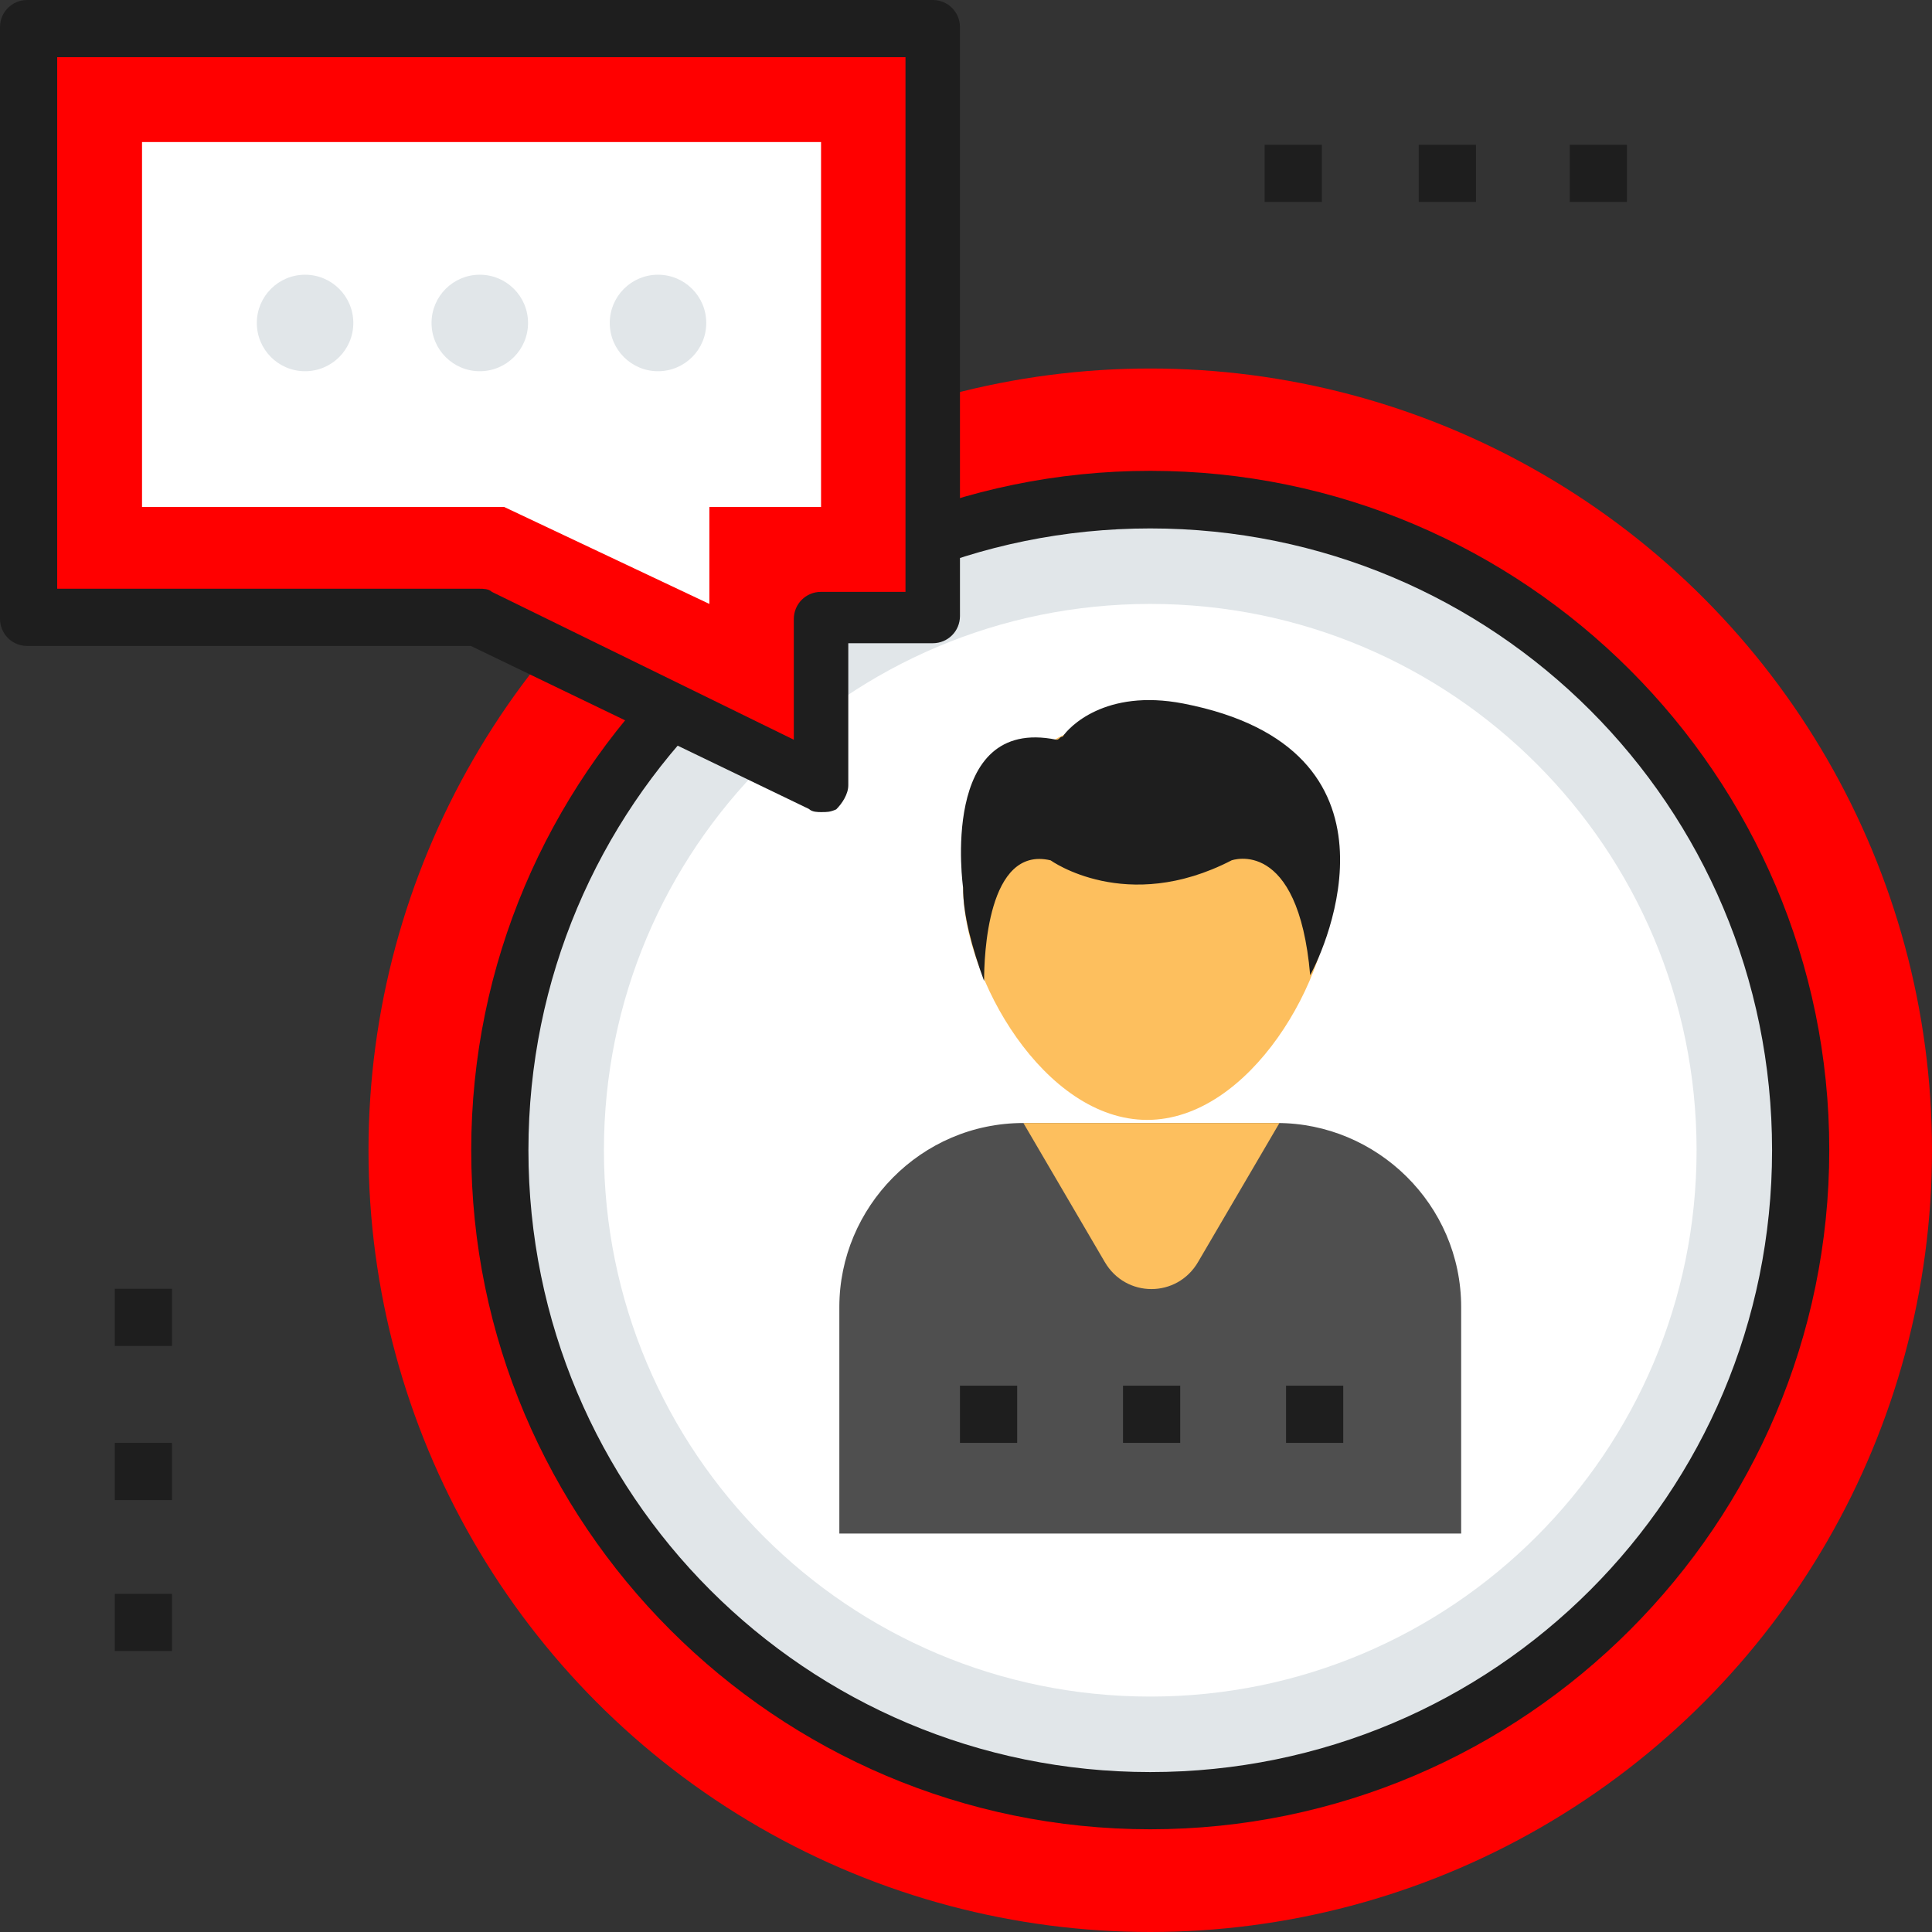 <?xml version="1.0" encoding="UTF-8"?> <!-- Generator: Adobe Illustrator 20.1.0, SVG Export Plug-In . SVG Version: 6.00 Build 0) --> <svg xmlns="http://www.w3.org/2000/svg" xmlns:xlink="http://www.w3.org/1999/xlink" id="Capa_1" x="0px" y="0px" viewBox="0 0 496.5 496.5" style="enable-background:new 0 0 496.5 496.5;" xml:space="preserve"><rect x="0" y="0" width="496.5" height="496.5" fill="#333333" stroke="none"/> <style type="text/css"> .st0{fill:#FF0000;} .st1{fill:#E1E6E9;} .st2{fill:#1E1E1E;} .st3{fill:#FFFFFF;} .st4{fill:#FDBF5E;} .st5{fill:#4F4F4F;} </style> <circle class="st0" cx="295.6" cy="295.6" r="200.9"></circle> <circle class="st1" cx="295.6" cy="295.6" r="166.8"></circle> <path class="st2" d="M295.6,470.1c-96.2,0-174.5-78.4-174.5-174.5S199.4,121,295.6,121s174.5,78.4,174.5,174.5 S391.8,470.1,295.6,470.1z M295.6,135.8c-88.4,0-159.8,71.4-159.8,159.8s71.4,159.8,159.8,159.8S455.4,384,455.4,295.6 C455.4,207.1,384,135.8,295.6,135.8z"></path> <path class="st3" d="M295.6,436c-77.6,0-140.4-62.8-140.4-140.4S218,155.2,295.6,155.2S436,218,436,295.6 C436,373.1,373.1,436,295.6,436z"></path> <g> <rect x="325" y="37.2" class="st2" width="14.7" height="14.7"></rect> <rect x="364.6" y="37.2" class="st2" width="14.7" height="14.7"></rect> <rect x="403.4" y="37.2" class="st2" width="14.7" height="14.7"></rect> </g> <rect x="29.5" y="331.2" class="st2" width="14.7" height="14.7"></rect> <g> <rect x="29.5" y="370.8" class="st2" width="14.7" height="14.7"></rect> <rect x="29.5" y="409.6" class="st2" width="14.7" height="14.7"></rect> </g> <path class="st4" d="M342.1,228.1c0,23.3-20.9,59.7-47.3,59.7c-26.4,0-47.3-36.5-47.3-59.7s20.9-44.2,47.3-44.2 C321.2,184.6,342.1,204.8,342.1,228.1z"></path> <path class="st2" d="M304.1,180.8c-20.2-3.9-29.5,6.2-31,8.5c-0.8,0-0.8,0.8-1.6,0.8c-30.3-6.2-24,38-24,38c0,7,2.3,15.5,5.4,24 c0-6.2,0.8-34.9,17.1-31c0,0,19.4,14,46.5,0c0,0,17.1-6.2,20.2,29.5C340.6,243.6,363.8,192.4,304.1,180.8z"></path> <path class="st5" d="M375.5,394.1H215.7v-58.2c0-25.6,20.9-47.3,47.3-47.3h65.2c25.6,0,47.3,20.9,47.3,47.3L375.5,394.1L375.5,394.1 z"></path> <path class="st4" d="M263,288.6l20.9,35.7c5.4,9.3,18.6,9.3,24,0l20.9-35.7H263z"></path> <g> <rect x="246.7" y="356.1" class="st2" width="14.7" height="14.7"></rect> <rect x="288.6" y="356.1" class="st2" width="14.7" height="14.7"></rect> <rect x="330.5" y="356.1" class="st2" width="14.7" height="14.7"></rect> </g> <polygon class="st0" points="239.7,7 7,7 7,159 122.6,159 211,201.7 211,159 239.7,159 "></polygon> <path class="st2" d="M211,208.7c-0.8,0-2.3,0-3.1-0.8L121,166H7c-3.9,0-7-3.1-7-7V7c0-3.9,3.1-7,7-7h232.7c3.9,0,7,3.1,7,7v151.3 c0,3.9-3.1,7-7,7H218v36.5c0,2.3-1.6,4.7-3.1,6.2C213.3,208.7,212.6,208.7,211,208.7z M14.7,151.3h108.6c0.8,0,2.3,0,3.1,0.8 l77.6,38v-31c0-3.9,3.1-7,7-7h21.7V14.7h-218V151.3z"></path> <polygon class="st3" points="129.6,130.3 36.5,130.3 36.5,36.5 211,36.5 211,130.3 182.3,130.3 182.3,155.2 "></polygon> <g> <circle class="st1" cx="78.4" cy="83" r="12.4"></circle> <circle class="st1" cx="123.3" cy="83" r="12.4"></circle> <circle class="st1" cx="169.1" cy="83" r="12.4"></circle> </g> </svg> 